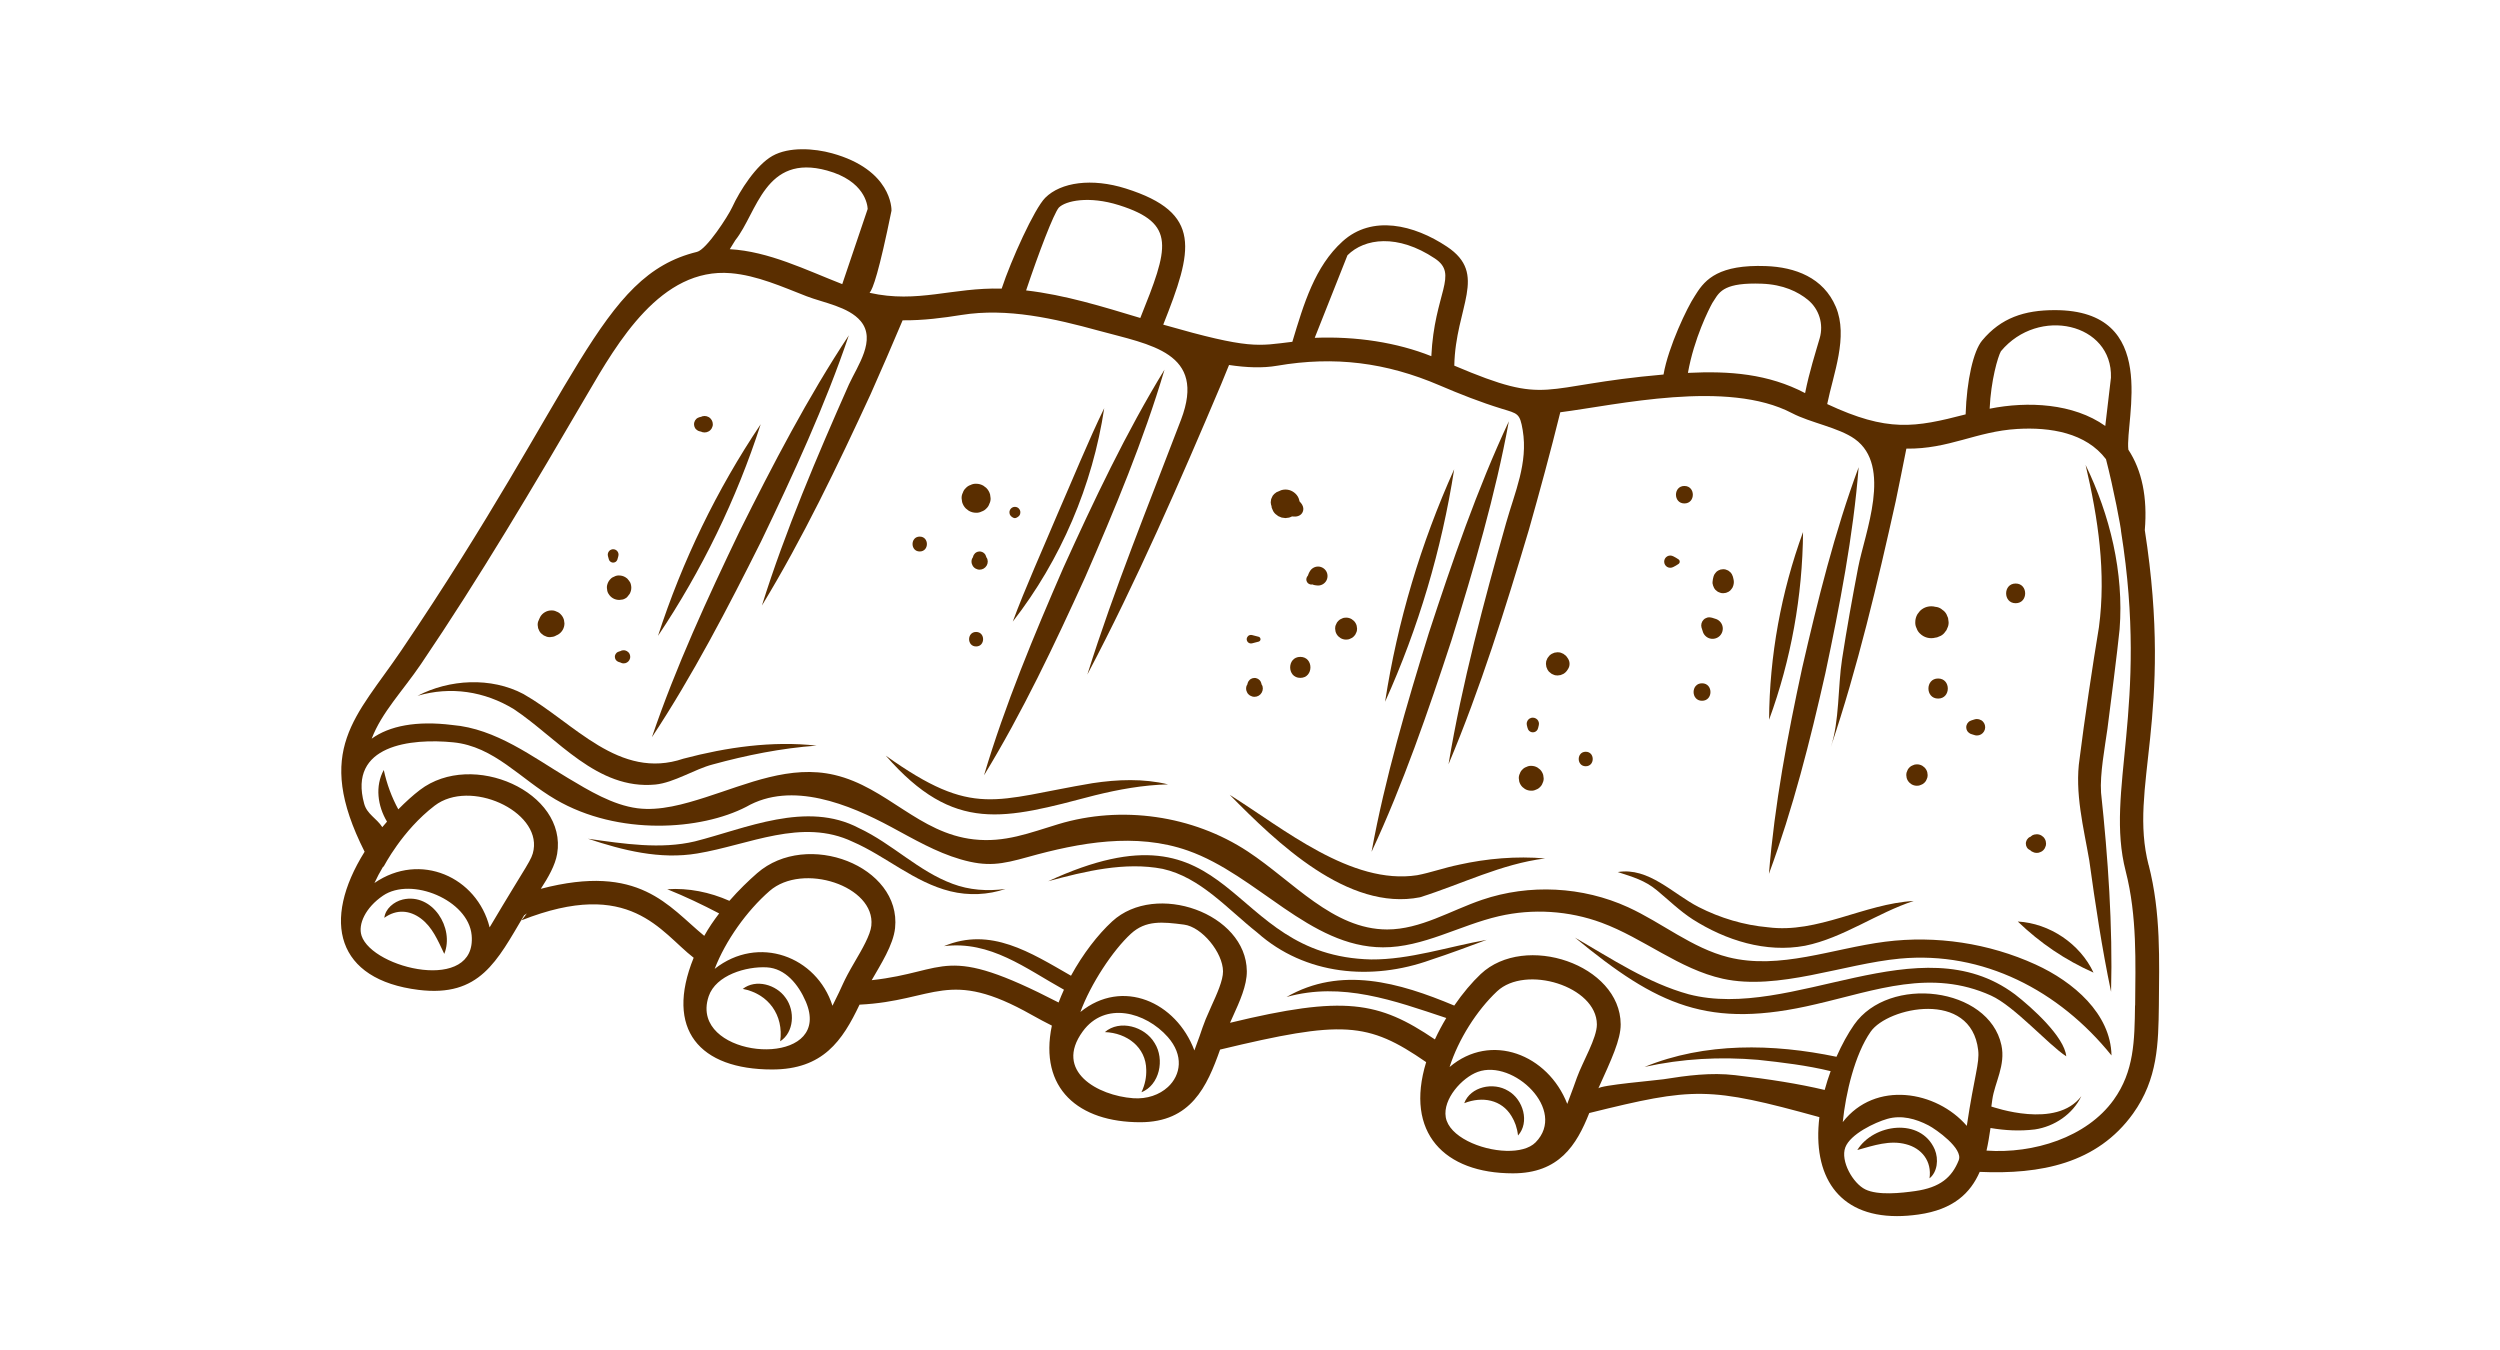 <svg viewBox="0 0 100 54" xmlns="http://www.w3.org/2000/svg"><path d="m0 0h100v54h-100z" fill="none"/><g fill="#5a2e00"><path d="m85.944 34.602c-.81-3.147 1.02-5.879-.152-13.397.11-1.309-.113-2.387-.658-3.217-.14-1.187 1.306-5.583-2.942-5.583-1.216 0-2.15.307-2.907 1.216-.35.42-.616 1.593-.66 2.954-2.04.529-3.115.72-5.537-.412.245-1.209.852-2.691.345-3.889-.496-1.171-1.627-1.589-2.799-1.631-1.86-.067-2.419.521-2.789 1.113-.022.035-.043.07-.065.102-.284.426-1.045 2.002-1.239 3.123-5.078.441-4.497 1.288-8.369-.355.045-2.358 1.369-3.653-.293-4.76-1.319-.879-2.995-1.28-4.176-.211-1.11 1.004-1.552 2.499-2.009 4.017-1.383.164-1.676.315-5.164-.686 1.181-2.98 1.585-4.472-1.496-5.445-1.361-.43-2.601-.253-3.224.37-.435.435-1.368 2.495-1.743 3.634-1.965-.055-3.359.601-5.284.167.132-.145.379-.838.877-3.285.004-.076.005-1.638-2.378-2.296-.702-.194-1.717-.272-2.386.106-.645.364-1.301 1.381-1.609 2.054-.162.353-1.026 1.692-1.407 1.784-3.924.957-4.704 5.424-11.831 15.948-1.791 2.646-3.521 3.968-1.464 8.046-1.736 2.78-1.122 5.12 2.157 5.526 2.451.303 3.137-1.152 4.221-2.98.037-.027.074-.053.111-.08-.068.096-.139.189-.215.278 4.362-1.725 5.562.473 6.888 1.497-1.166 2.873.239 4.469 3.139 4.469 2.037 0 2.812-1.154 3.496-2.593 3.04-.15 3.528-1.492 6.89.411.273.154.539.294.803.427-.528 2.524 1.075 3.865 3.533 3.865 2.03 0 2.671-1.422 3.196-2.906 4.904-1.179 5.899-1.117 8.243.502-.863 2.823.725 4.448 3.47 4.448 1.846 0 2.547-1.129 3.054-2.412 4.192-1.038 4.776-1.058 9.205.164-.281 2.329.734 3.959 3.104 3.959.264 0 .55-.02.861-.064 1.397-.197 2.077-.857 2.448-1.705 2.424.107 4.696-.328 6.134-2.333.993-1.385 1.012-2.809 1.032-4.316.013-1.8.088-3.699-.408-5.628zm-5.907-20.553c1.502-1.803 4.47-1.122 4.401 1.057l-.227 1.932c-1.275-.906-3.098-.996-4.625-.69.051-1.131.328-2.082.451-2.299zm-11.546-1.926c.027-.041.054-.083.081-.126.216-.346.441-.704 1.902-.649.859.032 1.448.324 1.84.644.452.369.636.971.475 1.532-.164.568-.419 1.358-.585 2.2-1.478-.773-3.02-.892-4.687-.809.247-1.384.841-2.552.974-2.791zm-14.591-1.914c.684-.682 2.007-.861 3.492.128.97.646-.02 1.378-.139 3.91-1.372-.548-3.005-.801-4.664-.734l1.31-3.304zm-11.545-1.907c.27-.27 1.196-.478 2.41-.094 2.31.73 1.974 1.704.847 4.511-1.503-.452-3.007-.922-4.568-1.102.495-1.479 1.103-3.076 1.311-3.315zm-12.939 1.303c.874-1.1 1.176-3.471 3.667-2.784 1.503.415 1.616 1.366 1.624 1.537l-1.017 3.007c-1.436-.559-2.944-1.313-4.499-1.397.076-.121.15-.242.225-.364zm-14.954 27.82c-.149-.448.155-1.121.858-1.599 1.131-.769 3.418.174 3.546 1.582.211 2.326-3.961 1.352-4.405.018zm6.882-3.433c-.071.421-.215.494-1.759 3.103-.502-2.014-2.775-3.037-4.607-1.775.101-.22.218-.44.35-.66l.011.014c.027-.037.744-1.451 2.047-2.447 1.414-1.081 4.221.205 3.958 1.765zm6.971 6.72c-.078-.253-.076-.541.033-.863.288-.847 1.506-1.2 2.324-1.155.737.04 1.265.679 1.561 1.372 1.041 2.44-3.375 2.407-3.918.646zm6.54-3.691c-.039.381-.38.964-.654 1.433-.533.913-.434.856-.902 1.776-.63-1.976-2.964-2.852-4.712-1.475.433-1.127 1.285-2.322 2.196-3.116 1.325-1.155 4.236-.201 4.071 1.383zm11.857 6.463c-.333.306-.828.486-1.386.445-1.417-.104-3.175-1.081-2.018-2.671.891-1.225 2.519-.778 3.402.22.65.735.525 1.526.003 2.006zm1.742-3.235c-.408.898-.309.796-.679 1.768-.727-1.942-2.88-2.901-4.56-1.537.414-1.126 1.298-2.466 2.022-3.131.595-.546 1.261-.476 2.121-.365.722.093 1.556 1.121 1.563 1.869.003.361-.246.911-.467 1.396zm12.969 5.446c-.246.249-.685.352-1.173.339-1.033-.028-2.29-.575-2.42-1.345-.123-.729.651-1.584 1.282-1.814 1.422-.517 3.582 1.531 2.311 2.82zm1.653-2.589s-.25.705-.386 1.05c-.77-1.98-3.054-2.878-4.707-1.475.353-1.106 1.089-2.266 1.897-3.026 1.143-1.076 3.986-.21 3.995 1.321.003.546-.564 1.483-.799 2.13zm15.275 3.3c-.274.692-.748 1.096-1.745 1.237-.544.077-1.482.183-1.992-.066-.498-.243-1.004-1.138-.802-1.68.198-.532 1.184-1.001 1.683-1.143.559-.159 1.131-.007 1.645.261.302.157 1.394.926 1.21 1.391zm.32-1.372c-1.215-1.408-3.659-1.826-4.961-.15.118-1.155.482-2.708 1.117-3.617.686-.984 4.017-1.692 4.3.738.061.528-.153 1.01-.455 3.029zm6.73-4.816c-.019 1.412-.034 2.632-.853 3.774-1.083 1.51-3.216 2.165-5.088 2.032.064-.279.112-.576.16-.904.581.099 1.171.13 1.771.058.789-.116 1.52-.614 1.863-1.331-1.004 1.33-3.509.438-3.6.415.013-.094.025-.185.039-.285.097-.677.537-1.365.363-2.173-.504-2.328-4.496-2.816-5.892-.815-.246.352-.489.793-.705 1.282-2.533-.529-5.264-.584-7.676.406 1.505-.336 3.03-.412 4.538-.284.974.105 1.954.222 2.905.453-.089.244-.17.496-.239.752-1.053-.249-2.194-.429-3.586-.592-.956-.113-1.923.014-2.867.165-.269.043-2.541.234-2.601.367.526-1.164.898-1.951.894-2.567-.015-2.386-3.826-3.676-5.599-2.008-.348.328-.716.763-1.058 1.26-2.212-.927-4.534-1.592-6.709-.343 2.225-.621 4.297.144 6.39.84-.165.275-.319.561-.455.857-2.256-1.527-3.623-1.772-8.195-.665.038-.087.078-.175.12-.267.261-.575.558-1.226.552-1.798-.022-2.314-3.637-3.597-5.384-1.993-.574.527-1.176 1.307-1.649 2.175-1.622-.929-3.215-1.966-5.08-1.183 1.857-.229 3.265.892 4.798 1.742-.077.169-.149.34-.214.512-4.646-2.398-4.375-1.231-7.476-.893.356-.625.864-1.406.935-2.085.258-2.479-3.519-3.938-5.517-2.196-.341.297-.733.675-1.11 1.107-.784-.348-1.641-.522-2.485-.464.719.29 1.405.617 2.075.968-.218.286-.424.586-.596.897-1.443-1.184-2.581-2.916-6.537-1.882.297-.456.576-.942.653-1.398.416-2.462-3.389-4.162-5.491-2.555-.278.212-.571.478-.863.774-.262-.482-.458-1.004-.581-1.574-.354.644-.248 1.438.129 2.067-.063.073-.127.143-.188.219-.235-.362-.61-.514-.726-.938-.646-2.349 1.871-2.622 3.565-2.454 1.634.162 2.679 1.462 4.094 2.287 2.523 1.472 5.821 1.223 7.622.294 1.822-1.05 4.125-.096 5.801.805.896.482 1.789 1.007 2.772 1.293 1.066.311 1.64.203 2.696-.092 2.065-.577 4.317-.99 6.4-.256 2.774.977 4.861 3.861 7.802 3.869 1.608.005 3.072-.884 4.639-1.246 1.355-.313 2.8-.221 4.105.261 1.676.619 3.106 1.856 4.851 2.241 2.202.486 4.838-.596 7.084-.805 3.325-.31 6.368 1.272 8.463 3.874-.032-1.668-1.52-2.947-3.039-3.639-1.869-.852-3.978-1.171-6.015-.911-2.101.269-4.217 1.136-6.271.621-1.455-.365-2.652-1.379-4.016-2.002-1.814-.829-3.946-.937-5.834-.296-1.265.429-2.464 1.187-3.8 1.187-2.169-.001-3.761-1.925-5.572-3.118-2.203-1.451-5.061-1.857-7.584-1.093-1.153.349-2.134.746-3.375.608-2.205-.245-3.477-2.086-5.574-2.578-1.772-.416-3.481.36-5.159.895-.85.271-1.821.555-2.724.438-.991-.129-1.943-.71-2.784-1.212-1.399-.835-2.88-1.974-4.617-2.118-1.439-.181-2.522.035-3.229.547.405-1.059 1.246-1.913 1.973-2.986 2.355-3.478 4.491-7.09 6.652-10.793 1.207-2.067 2.944-5.079 5.743-4.841 1.051.089 2.057.545 3.028.922.667.259 1.679.417 2.163.993.632.752-.118 1.777-.467 2.532-1.27 2.865-2.546 5.857-3.482 8.847 1.63-2.679 3.034-5.608 4.348-8.455.431-.971.861-1.959 1.28-2.954.825.008 1.621-.097 2.351-.214 1.841-.295 3.729.145 5.498.63 2.057.564 4.315.858 3.288 3.559-1.289 3.389-2.661 6.731-3.748 10.194 1.963-3.721 3.709-7.728 5.351-11.607.105-.257.211-.516.317-.775.696.104 1.343.13 1.922.03 2.3-.395 4.361-.131 6.49.781.828.354 1.637.674 2.497.939.64.197.724.176.838.858.219 1.319-.318 2.483-.666 3.717-.887 3.145-1.764 6.422-2.302 9.644 1.27-3.012 2.282-6.246 3.215-9.379.436-1.542.865-3.116 1.256-4.699 2.263-.289 6.681-1.323 9.271.036.733.384 1.868.575 2.509 1.033 1.511 1.079.401 3.755.136 5.133-.235 1.224-.456 2.451-.646 3.682-.169 1.091-.101 2.474-.45 3.51 1.071-3.177 1.87-6.56 2.597-9.834.145-.696.286-1.399.426-2.105 1.705.023 2.791-.689 4.434-.787 1.322-.08 2.752.154 3.551 1.209.3 1.151.611 2.795.604 2.896 1.125 7.072-.647 10.35.183 13.579.464 1.804.392 3.682.379 5.378z"/><path d="m33.954 13.412c-1.634 2.466-3.045 5.184-4.366 7.83-1.279 2.664-2.563 5.449-3.512 8.248 1.632-2.467 3.043-5.185 4.366-7.83 1.281-2.664 2.566-5.448 3.512-8.248z"/><path d="m43.405 23.092c1.172-2.688 2.343-5.495 3.176-8.307-1.532 2.503-2.832 5.249-4.044 7.92-1.17 2.688-2.341 5.496-3.176 8.307 1.53-2.504 2.83-5.25 4.044-7.92z"/><path d="m60.354 16.852c-1.264 2.705-2.271 5.629-3.199 8.466-.884 2.85-1.756 5.82-2.293 8.755 1.262-2.706 2.269-5.629 3.199-8.466.886-2.849 1.758-5.819 2.293-8.755z"/><path d="m74.346 18.689c-.959 2.582-1.643 5.348-2.259 8.03-.588 2.721-1.103 5.451-1.33 8.235.966-2.621 1.647-5.314 2.259-8.03.57-2.691 1.114-5.491 1.33-8.235z"/><path d="m83.423 18.595c.509 2.165.823 4.319.535 6.489-.243 1.462-.591 3.783-.773 5.253-.208 1.363.166 2.793.386 4.079.242 1.749.506 3.51.872 5.257.069-2.639-.123-5.372-.401-7.966-.051-.746.153-1.817.256-2.558.112-.866.404-3.139.486-3.977.177-2.268-.388-4.577-1.362-6.578z"/><path d="m27.34 30.346c-2.582.877-4.373-1.434-6.402-2.585-1.3-.688-2.959-.592-4.238.072 1.32-.389 2.681-.185 3.859.536 1.745 1.162 3.32 3.235 5.656 3.013.744-.074 1.582-.62 2.29-.803 1.355-.371 2.737-.65 4.159-.754-1.777-.197-3.597.065-5.323.521z"/><path d="m43.701 31.327c-3.928.657-4.734 1.421-8.271-1.102 2.745 3.139 4.738 2.541 8.364 1.588.959-.236 1.92-.412 2.928-.438-.981-.239-2.026-.199-3.021-.048z"/><path d="m58.345 34.592c-.572.116-1.127.316-1.655.416-2.639.409-5.364-1.878-7.503-3.216 1.879 1.908 4.726 4.669 7.614 4.099 1.675-.528 3.249-1.335 5.004-1.554-1.151-.098-2.322.001-3.461.254z"/><path d="m70.718 37.091c-.963-.085-1.907-.368-2.775-.811-1.031-.527-1.994-1.601-3.233-1.398.596.195 1.079.327 1.563.728.474.393.916.827 1.435 1.163 1.329.844 2.928 1.349 4.493 1.057 1.528-.31 2.889-1.319 4.35-1.792-1.99.112-3.841 1.314-5.832 1.053z"/><path d="m80.711 36.861c.898.863 1.892 1.537 3.03 2.044-.538-1.154-1.76-1.974-3.03-2.044z"/><path d="m38.105 35.353c-1.375-.507-2.4-1.596-3.745-2.228-2.095-1.108-4.538.018-6.563.53-1.366.325-2.837.099-4.279-.106 1.401.465 2.88.842 4.377.589 2.066-.342 4.18-1.437 6.215-.467 1.314.568 2.461 1.624 3.904 1.98.736.182 1.514.144 2.207-.094-.727.1-1.456.045-2.117-.204z"/><path d="m41.918 35.252c1.481-.402 3.078-.79 4.591-.497 1.509.338 2.585 1.602 3.782 2.549 1.918 1.705 4.577 1.94 6.937 1.091.758-.248 1.497-.527 2.242-.802-1.56.279-3.091.797-4.624.785-5.937-.136-5.306-6.653-12.927-3.125z"/><path d="m80.591 39.769c-3.814-2.845-8.905 1.076-13.04.003-1.635-.449-3.09-1.424-4.556-2.27 3.292 2.707 5.333 3.69 9.654 2.663 2.395-.555 4.598-1.424 6.991-.343.939.424 2.286 1.96 3.01 2.431-.07-.775-1.363-1.946-2.058-2.484z"/><path d="m26.32 25.434c1.752-2.615 3.141-5.469 4.108-8.465-1.755 2.613-3.137 5.471-4.108 8.465z"/><path d="m44.169 16.328c-.601 1.224-1.324 2.99-1.875 4.248-.53 1.262-1.316 3.015-1.783 4.288 1.919-2.464 3.194-5.449 3.658-8.537z"/><path d="m55.403 28.071c1.336-2.957 2.264-6.093 2.764-9.299-1.333 2.958-2.268 6.092-2.764 9.299z"/><path d="m70.763 28.79c.88-2.402 1.338-4.951 1.359-7.509-.877 2.403-1.342 4.951-1.359 7.509z"/><path d="m29.711 39.556c1.032.197 1.642 1.056 1.497 2.096.555-.36.603-1.214.217-1.738-.372-.534-1.193-.765-1.714-.358z"/><path d="m44.193 41.284c.886.03 1.651.609 1.657 1.512.008.281-.043.575-.192.894.726-.29.941-1.314.526-1.97-.395-.668-1.401-.945-1.992-.435z"/><path d="m60.329 43.635c-.593-.368-1.516-.168-1.76.493.721-.286 1.5-.146 1.897.527.127.208.219.451.255.765.471-.526.212-1.437-.392-1.786z"/><path d="m74.292 46.001c.665-.185 1.303-.405 1.951-.231.618.159 1.04.673.937 1.364.313-.251.375-.758.209-1.157-.561-1.289-2.447-1.028-3.097.024z"/><path d="m16.113 35.98c-.37.088-.702.381-.74.733.491-.357 1.02-.303 1.462.027.462.347.675.87.936 1.416.416-1.027-.47-2.449-1.658-2.176z"/><path d="m24.343 23.755c.043.073.102.132.175.175.076.044.159.066.247.067.012-.001.024-.002.035-.003.085-.006.136-.013.21-.056.064-.037.061-.039.085-.067.003-.003.005-.006.008-.009.016-.019.03-.037.045-.058.043-.047.072-.103.087-.166.023-.087.023-.173 0-.26-.015-.064-.044-.119-.087-.166-.035-.053-.08-.095-.137-.126-.076-.044-.159-.067-.247-.067-.067-.003-.13.011-.188.042-.061.02-.113.053-.157.101-.061.061-.102.133-.126.216-.02.065-.023.13-.009.195.003.065.022.126.058.182z"/><path d="m25.129 26.086c-.018-.014-.035-.027-.053-.041-.021-.009-.042-.018-.063-.026-.035-.011-.07-.013-.105-.005-.024 0-.046.006-.066.018-.004.001-.007.006-.011.007-.008.002-.015.005-.023.007-.019.006-.038.012-.057.018-.017.007-.034.015-.051.022-.025.013-.045.032-.06.056-.013.013-.023.029-.028.048-.013.026-.02.053-.018.083.003.019.005.038.008.057.007.017.015.034.022.051.013.025.032.045.056.06.021.019.045.032.073.039.019.006.038.012.057.018.024.01.045.019.066.028.035.011.07.013.105.005.024 0 .046-.006.066-.018.022-.006.042-.018.058-.034.02-.012.035-.027.047-.047.016-.016.028-.036.034-.058.017-.031.024-.065.023-.101l-.009-.07c-.009-.021-.018-.042-.026-.063-.014-.018-.027-.035-.041-.053z"/><path d="m21.55 25.183c.02.061.054.114.102.158.033.026.066.051.099.077.039.017.078.033.117.05.065.021.131.023.196.009.065-.003.126-.022.183-.058.025-.012.049-.023.074-.035.078-.046.14-.108.186-.186.047-.081.071-.169.071-.262-.006-.046-.012-.092-.019-.138-.025-.088-.069-.165-.134-.229-.047-.051-.103-.086-.167-.107-.062-.033-.129-.048-.2-.045-.094 0-.181.024-.262.071-.078.046-.14.108-.186.186l-.035.074-.05.117c-.021.065-.023.131-.009.196 0.0.044.011.086.034.124z"/><path d="m24.354 22.373c.006.014.012.028.018.043.011.021.027.037.046.05.011.011.024.019.039.023.021.011.044.016.069.015.016-.002.032-.004.047-.006.014-.006.028-.012.043-.018.021-.011.037-.026.05-.046.016-.017.026-.037.032-.061.012-.044.024-.087.036-.131.01-.038.01-.076 0-.115-.01-.036-.029-.068-.055-.095-.015-.011-.029-.022-.044-.034-.034-.019-.07-.029-.109-.029-.03-.001-.057.005-.083.019-.027.009-.05.024-.069.045-.054.054-.076.135-.056.21.012.044.024.087.036.131z"/><path d="m38.634 20.34c.039.03.078.06.117.091.09.052.188.079.293.079.08.003.154-.014.223-.05.072-.023.134-.063.187-.12.057-.052.097-.115.12-.187.036-.069.053-.144.05-.223-.007-.051-.014-.103-.021-.154-.028-.098-.077-.183-.149-.256-.039-.03-.078-.06-.117-.091-.09-.052-.188-.079-.293-.079-.08-.003-.154.014-.223.05-.072.023-.134.063-.187.12-.057.052-.097.115-.12.187-.036.069-.053.144-.05.223.007.051.014.103.021.154.028.098.077.183.149.256z"/><path d="m39.466 22.625c.029-.051.044-.105.044-.164l-.012-.086c-.007-.032-.025-.057-.043-.082-.004-.013-.008-.025-.012-.038-.009-.021-.018-.043-.027-.064-.017-.031-.04-.056-.069-.075-.017-.017-.036-.028-.059-.034-.032-.017-.066-.024-.103-.023-.024.003-.048.006-.071.009-.021.009-.043.018-.064.027-.031.017-.056.04-.075.069-.024.026-.04.056-.048.091-.004.014-.009.027-.013.041-.008.014-.021.025-.026.041-.02.039-.03.081-.028.125-.002.045.008.086.028.125.013.04.035.075.067.105.029.032.064.054.105.067.039.02.081.03.125.028l.086-.012c.055-.015.103-.043.143-.084.017-.022.034-.044.051-.066z"/><path d="m36.789 22.059c.383 0 .383-.595 0-.595-.383 0-.383.595 0 .595z"/><path d="m40.484 20.683c.01.005.019.011.029.016.005.003.009.005.014.008.021.012.043.018.068.018.012-.002.024-.003.036-.005.015-.003.023-.009.035-.015.017-.009.026-.014.035-.019.012-.007.02-.013.027-.02.024-.015.043-.036.057-.061.016-.025.025-.052.026-.082.006-.029.005-.058-.004-.087-.007-.029-.02-.053-.039-.075-.015-.024-.036-.043-.061-.057-.017-.007-.035-.015-.052-.022-.039-.01-.078-.01-.117 0-.017.007-.035.015-.052.022-.033.019-.059.046-.079.079-.007.018-.015.035-.022.052-.009.029-.01.058-.004.087.001.029.01.056.026.082.019.033.046.059.079.079z"/><path d="m39.044 25.278c-.373 0-.374.58 0 .58.373 0 .374-.58 0-.58z"/><path d="m52.012 26.275c-.54 0-.541.84 0 .84.54 0 .541-.84 0-.84z"/><path d="m49.943 27.775c.03.033.066.056.107.069.04.021.083.03.129.029.03-.004.059-.008.089-.012.057-.016.106-.045.147-.086.017-.022.035-.045.052-.068.03-.052.045-.108.046-.169-.004-.03-.008-.059-.012-.089-.006-.026-.023-.046-.036-.068-.005-.019-.009-.037-.014-.056-.009-.022-.019-.045-.028-.068-.018-.033-.042-.059-.073-.079-.018-.018-.038-.03-.062-.036-.034-.018-.07-.026-.109-.024-.025.003-.05.007-.075.01-.022.009-.045.019-.068.029-.033.018-.059.042-.079.073-.025.027-.042.059-.051.096-.004.018-.009.036-.013.054-.005.011-.016.019-.02.031-.021.04-.03.083-.029.129-.002.046.008.089.029.129.013.041.036.077.069.108z"/><path d="m52.296 23.301c.009.015.021.028.037.037.013.013.028.021.045.026.024.013.051.019.079.018l.041-.005c.007.003.012.006.02.009.005.002.01.004.015.005.01.003.019.007.029.01.049.014.108.015.161.02.068-0.0.132-.018.191-.052.057-.034.102-.079.136-.136.068-.117.068-.266 0-.383-.068-.115-.194-.188-.327-.188-.134 0-.26.072-.327.188-.027.045-.051.086-.067.139-.003.009-.005.018-.008.027-.019.03-.03.044-.04.058-.007.016-.014.033-.021.049-.002.018-.005.036-.007.054-.001.028.005.054.018.079.005.017.014.032.026.045z"/><path d="m50.867 20.305c.019.045.038.091.058.136.036.066.085.12.147.16.036.035.077.06.126.073.044.026.092.039.144.039.051.014.101.014.152 0 .067-.003.129-.024.188-.056.023.002.047.004.07.005.147.011.297-.043.358-.188.042-.099.026-.194-.025-.287-.023-.043-.057-.079-.089-.115-.005-.005-.01-.011-.015-.017-.004-.019-.009-.037-.013-.055-.043-.191-.214-.347-.398-.398-.101-.027-.202-.027-.303 0-.033.009-.061.024-.091.038-.04.016-.078.032-.115.048l-.095.073c-.046.042-.078.093-.097.151-.021.036-.032.076-.032.118-.011.042-.011.083 0 .124 0.0.03.012.056.022.083.003.022.006.044.009.066z"/><path d="m53.534 25.455c.03.023.059.046.089.069.068.04.142.06.221.06.06.002.117-.01.169-.038.054-.018.101-.048.141-.091.043-.04.073-.087.091-.141.028-.052.04-.109.038-.169-.005-.039-.011-.078-.016-.117-.021-.074-.058-.139-.113-.194-.03-.023-.059-.046-.089-.069-.068-.04-.142-.06-.221-.06-.06-.002-.117.01-.169.038-.054.018-.101.048-.141.091-.043.04-.073.087-.091.141-.028.052-.04.109-.038.169.005.039.011.078.016.117.021.074.058.139.113.194z"/><path d="m50.084 25.733c.088-.023.175-.045.263-.068.041-.011.076-.054.074-.097-.002-.044-.03-.085-.074-.097-.088-.023-.175-.045-.263-.068-.057-.015-.125-.001-.166.044-.031.034-.05.075-.05.121 0 .044.019.09.05.121.044.044.107.059.166.044z"/><path d="m60.898 31.482c.034.026.067.052.101.078.077.045.161.068.251.068.068.003.132-.012.191-.043.062-.02.115-.054.16-.103.049-.045.083-.098.103-.16.031-.059.045-.123.043-.191-.006-.044-.012-.088-.018-.132-.024-.084-.066-.157-.128-.219-.034-.026-.067-.052-.101-.078-.077-.045-.161-.068-.251-.068-.068-.003-.132.012-.191.043-.062.02-.115.054-.16.103-.049.045-.083.098-.103.16-.031.059-.045.123-.043.191.006.044.012.088.018.132.024.084.066.157.128.219z"/><path d="m62.703 26.32c-.029-.054-.069-.098-.12-.13-.029-.029-.063-.049-.102-.06-.055-.029-.115-.042-.179-.04-.041.005-.082.011-.123.017-.037.016-.074.031-.111.047-.054.029-.098.069-.13.12-.029.029-.049.063-.06.102-.029.055-.042.115-.04.179.005.041.011.082.017.123.016.037.031.074.047.111.029.054.069.098.12.13.029.029.063.049.102.06.055.029.115.042.179.04.041-.005.082-.011.123-.017.037-.016.074-.031.111-.047.07-.041.125-.097.167-.167.009-.014.018-.027.026-.041.035-.06.052-.124.052-.193-0-.069-.018-.134-.052-.193-.009-.014-.018-.027-.026-.041z"/><path d="m63.429 30.07c-.373 0-.374.58 0 .58.373 0 .374-.58 0-.58z"/><path d="m61.1 29.107c.001.005.002.01.004.016.005.022.015.043.025.064.019.032.045.058.077.077.034.019.07.029.108.029.039 0 .075-.01.108-.029.032-.019.058-.045.077-.077.011-.021.02-.042.025-.064.001-.005.003-.01.004-.016.002-.01.005-.02.007-.03.005-.02.01-.041.015-.061.012-.043.012-.087 0-.13-.012-.042-.033-.078-.063-.108-.017-.013-.033-.026-.05-.038-.038-.022-.08-.033-.124-.034-.034-.001-.065.006-.095.021-.03.01-.057.027-.079.051-.03.031-.051.067-.063.108-.012.043-.012.087 0 .13.005.02.01.041.015.061.002.01.005.02.007.03z"/><path d="m68.081 28.031c.45 0 .45-.699 0-.699-.45 0-.45.699 0 .699z"/><path d="m68.517 23.403c.002.006.003.012.005.018.014.034.028.067.042.1.026.049.062.088.108.118.026.026.057.044.093.054.05.026.104.038.162.036.037-.005.074-.01.112-.015.034-.014.067-.028.1-.042.049-.026.088-.062.118-.108.037-.041.062-.088.075-.143.002-.006.003-.012.005-.018.022-.086.022-.152.002-.238-.003-.011-.005-.022-.008-.034-.005-.022-.011-.045-.016-.067-.013-.032-.027-.064-.041-.096-.025-.047-.06-.084-.103-.113-.025-.025-.055-.042-.088-.052-.048-.025-.099-.037-.155-.035-.036.005-.071.01-.107.014-.032.013-.064.027-.096.041-.047.025-.084.06-.113.103-.035.039-.059.084-.072.137-.005.022-.011.045-.016.067-.003.011-.006.022-.008.034-.005.038-.01.076-.015.114-.005.039-0.0.078.015.116.001.003.001.005.002.008z"/><path d="m68.062 25.107c.006.02.009.026.011.033.004.013.008.026.012.038.008.025.016.05.024.076.019.069.054.129.105.18.051.051.111.086.18.105.141.039.295-.002.398-.105.103-.103.144-.257.105-.398-.019-.069-.054-.129-.105-.18-.051-.051-.111-.086-.18-.105-.025-.008-.05-.016-.076-.024-.012-.004-.025-.008-.037-.012-.006-.002-.012-.004-.019-.006-.028-.009-.043-.011-.059-.011-.015-.003-.03-.005-.046-.006-.045-.002-.087.008-.126.028-.041.013-.075.036-.105.068-.017.022-.034.044-.051.066-.029.051-.044.106-.044.165.004.031.008.06.012.089z"/><path d="m67.376 20.138c.45 0 .45-.699 0-.699-.45 0-.45.699 0 .699z"/><path d="m66.936 22.678c.067-.036.137-.07.198-.116.017-.01.03-.023.04-.04.01-.017.015-.036.015-.056 0-.02-.005-.039-.015-.056-.01-.017-.023-.03-.04-.04-.061-.046-.131-.079-.198-.116-.078-.042-.17-.045-.248 0-.075.044-.121.125-.121.212s.047.168.121.212c.077.045.17.042.248 0z"/><path d="m76.981 30.699c-.029-.022-.058-.044-.086-.067-.067-.039-.139-.058-.216-.058-.059-.002-.114.01-.165.037-.053.017-.099.047-.138.088-.042.039-.071.085-.088.138-.027.051-.039.106-.037.165.005.038.01.076.015.114.02.072.057.135.11.189.029.022.058.044.086.067.067.039.139.058.216.058.059.002.114-.01.165-.037.053-.017.099-.047.138-.088.042-.039.071-.085.088-.138.027-.051.039-.106.037-.165-.005-.038-.01-.076-.015-.114-.02-.072-.057-.135-.11-.189z"/><path d="m77.525 27.14c-.517 0-.517.803 0 .803.516 0 .517-.803 0-.803z"/><path d="m77.86 24.571c-.04-.073-.093-.132-.162-.176-.061-.056-.132-.093-.214-.112l-.064-.009c-.113-.03-.226-.03-.34 0-.108.03-.202.085-.282.164-.033.043-.067.086-.1.129-.058.1-.087.207-.087.322-.003.088.015.17.055.246.026.079.07.148.132.206.08.079.174.134.282.164.113.03.226.03.34 0 .021-.004.042-.007.064-.011.05-.021.1-.042.15-.063.073-.04.132-.093.176-.162.039-.039.066-.085.081-.139.039-.075.057-.155.054-.242-.007-.056-.015-.111-.022-.167-.021-.05-.042-.1-.063-.15z"/><path d="m79.242 28.806c-.052-.03-.107-.045-.167-.045-.036 0-.07.007-.103.018-.018.007-.038.012-.056.018-.019.006-.038.012-.057.018-.023.01-.046.019-.068.029-.033.018-.06.043-.08.074-.018.018-.03.039-.037.063-.018.034-.026.071-.025.11.003.025.007.051.01.076.01.023.019.046.029.068.018.033.043.06.074.08.028.025.06.042.097.051.019.006.038.012.057.018.019.006.038.011.057.018.033.011.067.018.103.018.06-0.0.115-.015.167-.045.101-.059.164-.169.164-.286s-.063-.227-.164-.286z"/><path d="m80.626 23.341c-.507 0-.508.788 0 .788.507 0 .508-.788 0-.788z"/><path d="m81.074 33.893c.019.035.044.062.077.083.015.013.034.018.051.027.037.04.077.066.123.081.044.023.092.034.144.032.051.002.099-.009.144-.032.046-.015.086-.041.12-.077.036-.034.062-.074.077-.12.023-.044.034-.092.032-.144l-.013-.099c-.018-.063-.05-.118-.096-.165-.025-.019-.05-.039-.076-.058-.058-.034-.121-.051-.189-.051l-.099.013c-.049.012-.091.034-.127.067-.007.004-.01.013-.016.017l-.046.019c-.035.019-.062.044-.083.077-.018.019-.031.04-.038.066-.019.035-.027.074-.026.115.004.026.007.053.011.079.01.024.02.047.03.071z"/><path d="m27.799 17.116c.018.034.043.061.075.081.028.026.061.043.099.052.026.006.051.013.077.019.015.007.029.014.045.019.112.031.239-.001.321-.085.033-.031.056-.066.069-.107.021-.039.03-.081.028-.126-.004-.029-.008-.058-.012-.087-.016-.056-.044-.104-.084-.145-.083-.085-.21-.117-.322-.086-.016.004-.03.012-.045.019-.026.006-.051.013-.077.019-.023.01-.046.019-.069.029-.034.018-.061.043-.081.075-.018.018-.03.039-.037.064-.018.035-.026.072-.025.112.003.026.007.051.01.077.01.023.019.046.029.069z"/></g></svg>